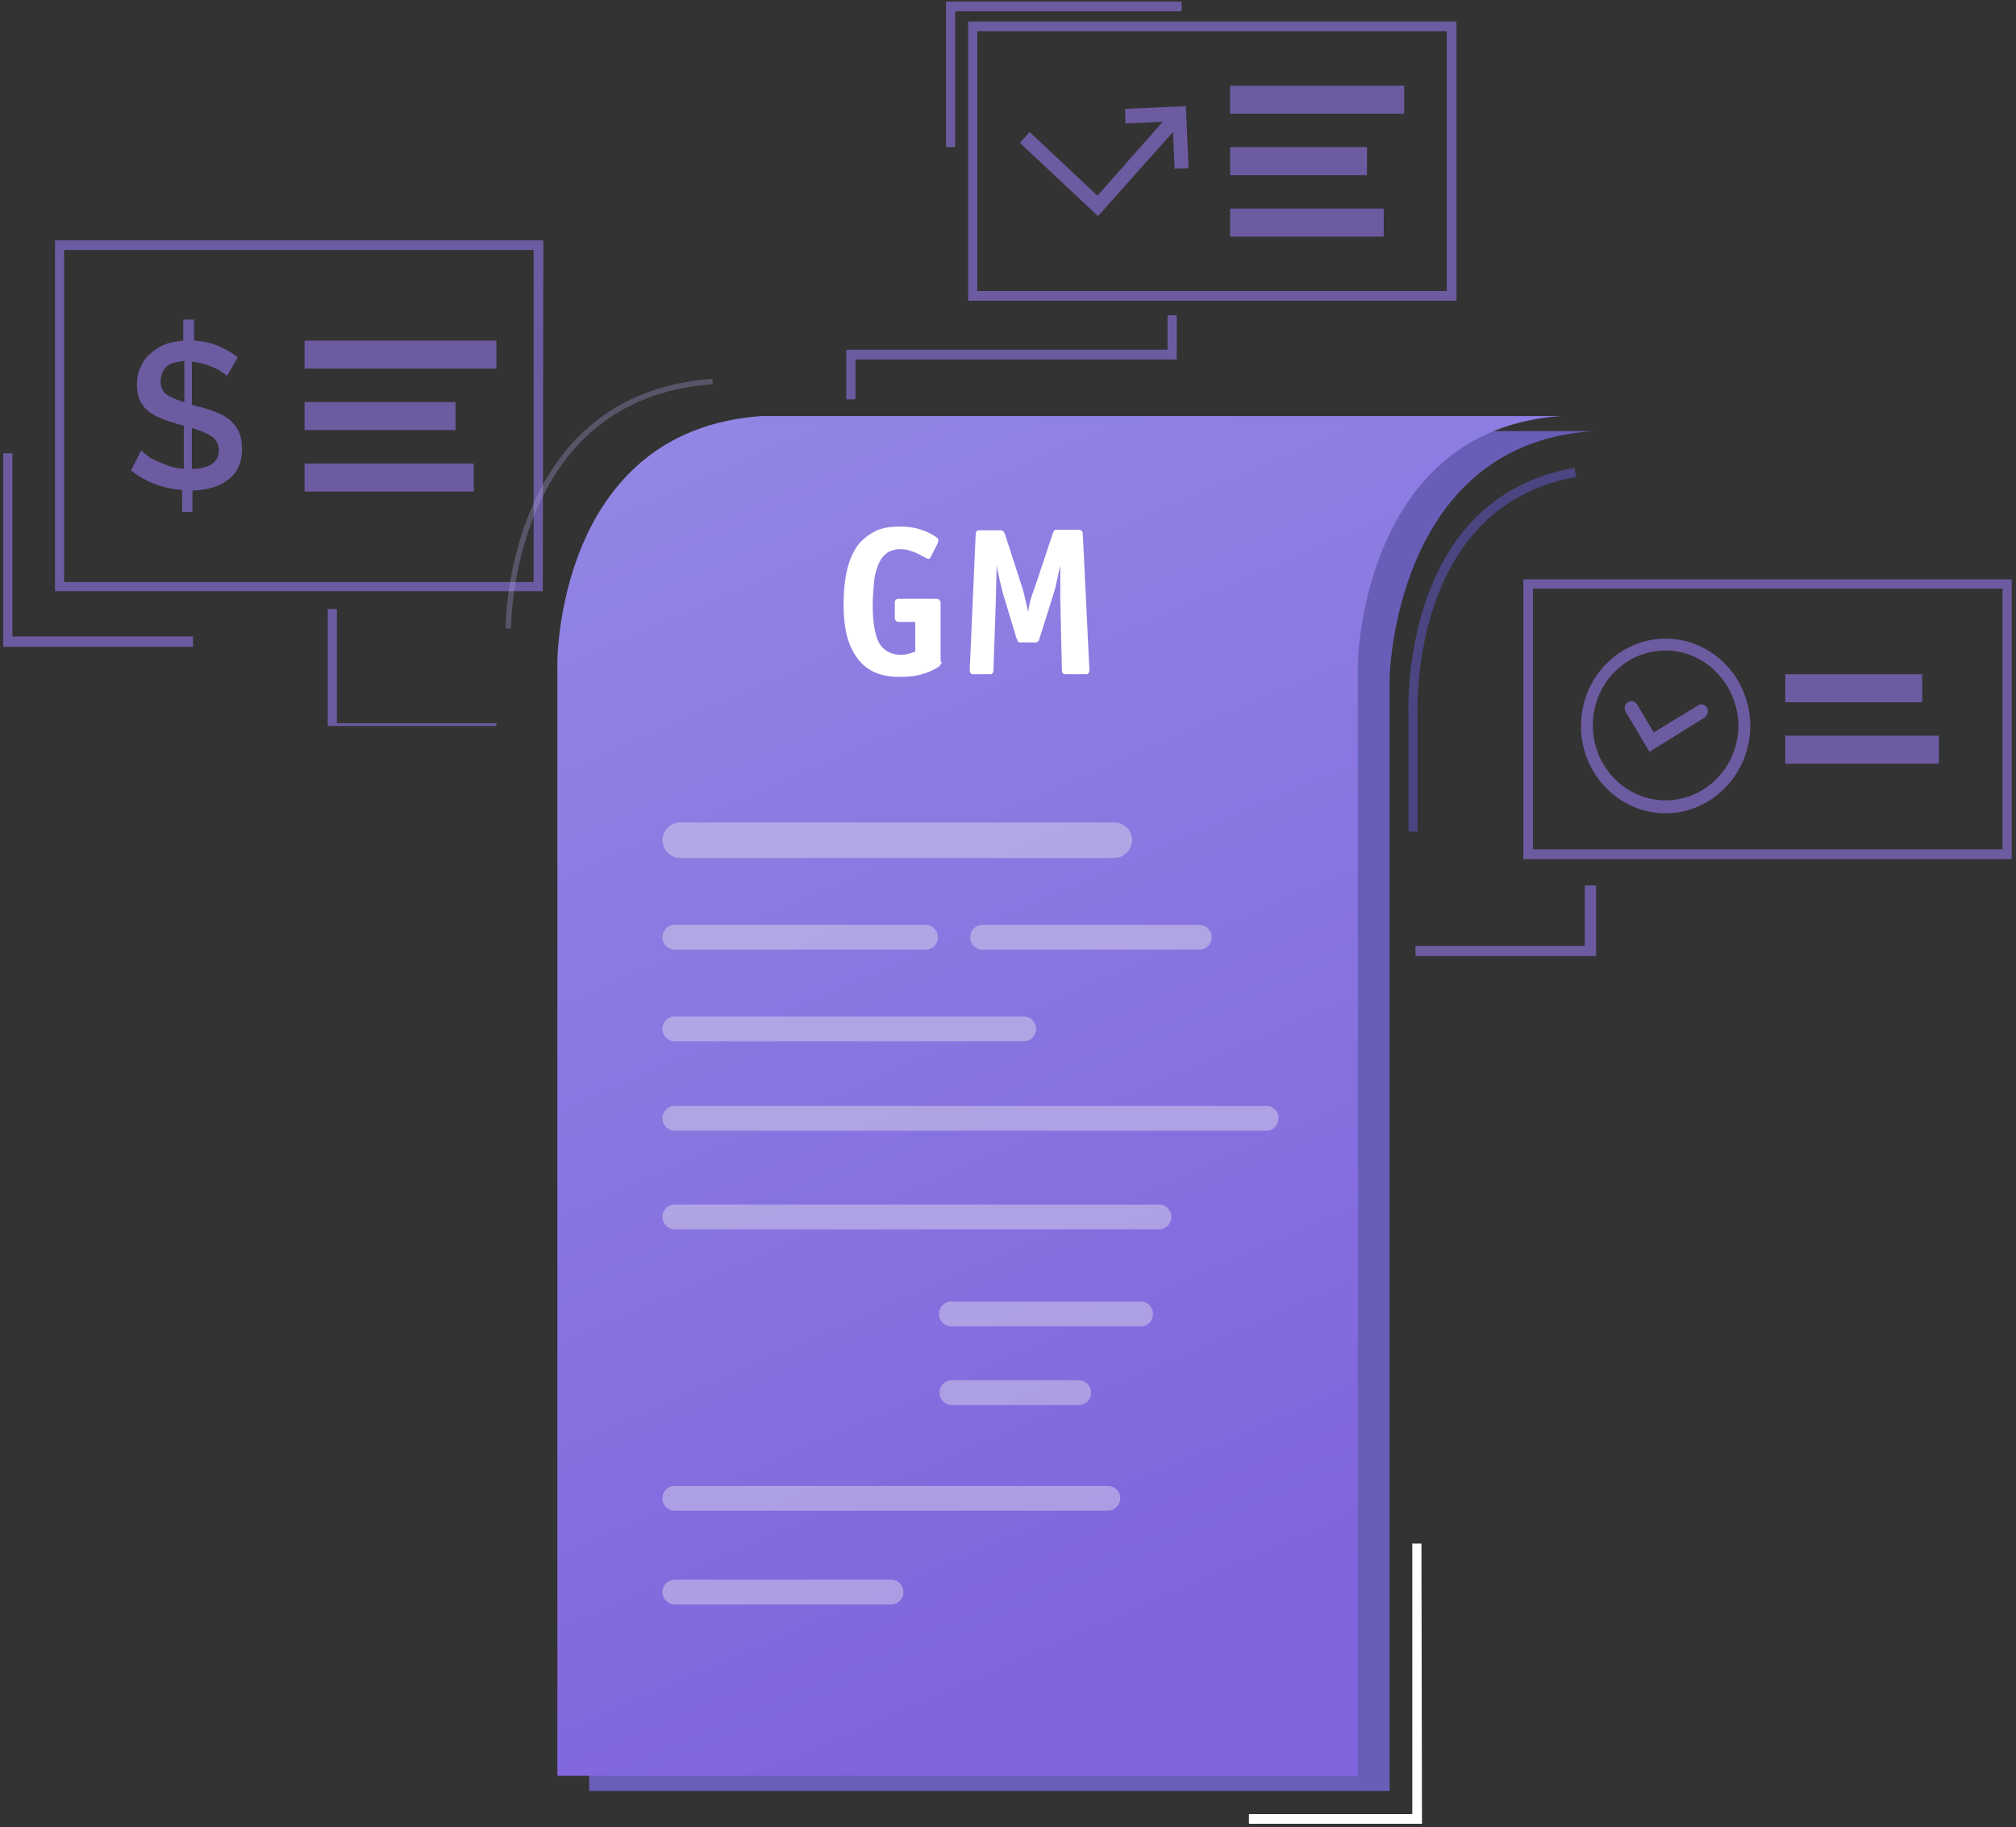 <?xml version="1.0" encoding="utf-8"?>
<!-- Generator: Adobe Illustrator 25.2.1, SVG Export Plug-In . SVG Version: 6.00 Build 0)  -->
<svg version="1.1" id="Слой_1" xmlns="http://www.w3.org/2000/svg" xmlns:xlink="http://www.w3.org/1999/xlink" x="0px" y="0px"
	 viewBox="0 0 374 339" style="enable-background:new 0 0 374 339;" xml:space="preserve">
<rect x="0" y="0" width="374" height="339" fill="#333333" stroke="none"/>
<style type="text/css">
	.st0{fill:#685EB8;}
	.st1{fill:url(#SVGID_1_);}
	.st2{opacity:0.4;fill:#EBEBEB;enable-background:new    ;}
	.st3{fill:#4B4582;}
	.st4{fill:#6C5BA0;}
	.st5{fill:#FFFFFF;}
	.st6{opacity:0.3;fill:none;stroke:#B1A6E5;enable-background:new    ;}
	.st7{enable-background:new    ;}
</style>
<path class="st0" d="M295.5,80H147.2c-38,2.6-37.9,45.8-37.9,45.8v206.5h148.5V125.8C257.8,125.8,258.5,82.4,295.5,80z"/>
<linearGradient id="SVGID_1_" gradientUnits="userSpaceOnUse" x1="237.705" y1="-459.401" x2="128.113" y2="-209.551" gradientTransform="matrix(1 0 0 -1 0 -162.11)">
	<stop  offset="0" style="stop-color:#8064DD"/>
	<stop  offset="1" style="stop-color:#938AE4"/>
</linearGradient>
<path class="st1" d="M289.6,77.2c-37,2.5-37.7,45.8-37.7,45.8v206.5H103.4V123c0,0-0.2-43.2,37.9-45.8H289.6z"/>
<path class="st2" d="M206.7,152.6h-80.5c-1.8,0-3.3,1.5-3.3,3.3s1.5,3.3,3.3,3.3h80.5c1.8,0,3.3-1.5,3.3-3.3
	C210,154,208.5,152.6,206.7,152.6z"/>
<path class="st2" d="M171.7,171.6h-46.5c-1.3,0-2.3,1-2.3,2.3s1,2.3,2.3,2.3h46.5c1.3,0,2.3-1,2.3-2.3
	C174,172.7,173,171.6,171.7,171.6z"/>
<path class="st2" d="M222.5,171.6h-40.2c-1.3,0-2.3,1-2.3,2.3s1,2.3,2.3,2.3h40.2c1.3,0,2.3-1,2.3-2.3
	C224.8,172.7,223.8,171.6,222.5,171.6z"/>
<path class="st2" d="M189.9,188.6h-64.7c-1.3,0-2.3,1-2.3,2.3s1,2.3,2.3,2.3h64.7c1.3,0,2.3-1,2.3-2.3S191.2,188.6,189.9,188.6z"/>
<path class="st2" d="M234.9,205.2H125.2c-1.3,0-2.3,1-2.3,2.3s1,2.3,2.3,2.3h109.7c1.3,0,2.3-1,2.3-2.3
	C237.3,206.3,236.2,205.2,234.9,205.2z"/>
<path class="st2" d="M215,223.5h-89.8c-1.3,0-2.3,1-2.3,2.3s1,2.3,2.3,2.3H215c1.3,0,2.3-1,2.3-2.3S216.3,223.5,215,223.5z"/>
<path class="st2" d="M211.6,241.5h-35.1c-1.3,0-2.3,1-2.3,2.3s1,2.3,2.3,2.3h35.1c1.3,0,2.3-1,2.3-2.3S212.9,241.5,211.6,241.5z"/>
<path class="st2" d="M200.1,256.1h-23.5c-1.3,0-2.3,1-2.3,2.3s1,2.3,2.3,2.3h23.5c1.3,0,2.3-1,2.3-2.3S201.4,256.1,200.1,256.1z"/>
<path class="st2" d="M205.5,275.7h-80.3c-1.3,0-2.3,1-2.3,2.3s1,2.3,2.3,2.3h80.3c1.3,0,2.3-1,2.3-2.3
	C207.9,276.8,206.8,275.7,205.5,275.7z"/>
<path class="st2" d="M165.3,293.1h-40.1c-1.3,0-2.3,1-2.3,2.3s1,2.3,2.3,2.3h40.1c1.3,0,2.3-1,2.3-2.3S166.6,293.1,165.3,293.1z"/>
<path class="st3" d="M263,154.3h-1.7v-21c0-0.4-2.2-40.7,30.8-46.5l0.3,1.7c-31.5,5.6-29.4,44.4-29.4,44.7L263,154.3L263,154.3z"/>
<path class="st4" d="M270.2,55.8h-90.6V4h90.6V55.8z M181.3,54h87.1V5.8h-87.1L181.3,54L181.3,54z"/>
<path class="st4" d="M100.7,109.7H10.2V44.6h90.6L100.7,109.7L100.7,109.7z M11.9,108H99V46.4H11.9V108z"/>
<path class="st4" d="M373.2,159.4h-90.6v-51.9h90.6V159.4z M284.4,157.6h87.1v-48.4h-87.1V157.6z"/>
<path class="st4" d="M306,139.5l-4.4-7.4c-0.4-0.6-0.2-1.4,0.4-1.8s1.3-0.2,1.7,0.4l3.1,5.2l8.2-5c0.6-0.4,1.3-0.2,1.7,0.4
	c0.3,0.6,0.1,1.4-0.4,1.8L306,139.5z"/>
<path class="st4" d="M309,150.9c-8.7,0-15.7-7.3-15.7-16.2c0-9,7.1-16.2,15.7-16.2c8.7,0,15.7,7.3,15.7,16.2
	C324.7,143.6,317.6,150.9,309,150.9z M309,120.7c-7.5,0-13.5,6.2-13.5,13.9s6.1,13.9,13.5,13.9s13.5-6.2,13.5-13.9
	C322.4,127,316.4,120.7,309,120.7z"/>
<path class="st4" d="M217.6,24.5l0.3,6.8l2.6-0.1L220,19.7l-11.3,0.5l0.1,2.7l6.9-0.3l-12.1,13.7L191,24.5l-1.8,2l14.5,13.6
	L217.6,24.5z"/>
<path class="st4" d="M42.1,69.8c-0.2-0.3-0.6-0.5-1-0.8s-0.9-0.6-1.5-0.8c-0.6-0.3-1.2-0.5-1.9-0.7s-1.4-0.3-2.1-0.4v8l0.7,0.2
	c1.3,0.3,2.6,0.7,3.6,1.1c1.1,0.4,2,0.9,2.7,1.5s1.3,1.3,1.7,2.2c0.4,0.9,0.6,1.9,0.6,3.1c0,1.4-0.2,2.5-0.7,3.5s-1.1,1.8-2,2.4
	c-0.8,0.6-1.8,1.1-2.9,1.4C38.2,90.8,37,91,35.7,91v4h-1.9v-4.1c-1.8-0.1-3.5-0.5-5.1-1.1s-3.1-1.5-4.4-2.5l1.9-3.7
	c0.3,0.3,0.7,0.6,1.2,1s1.1,0.7,1.8,1c0.7,0.3,1.5,0.6,2.3,0.9c0.8,0.3,1.7,0.4,2.6,0.5v-8c0,0-0.1,0-0.3-0.1
	c-0.2,0-0.3-0.1-0.5-0.1c-1.3-0.4-2.5-0.8-3.5-1.2c-1-0.4-1.8-0.9-2.4-1.4c-0.7-0.6-1.1-1.2-1.5-2c-0.3-0.8-0.5-1.7-0.5-2.8
	c0-1.3,0.2-2.4,0.7-3.3c0.4-1,1-1.8,1.8-2.5s1.7-1.3,2.7-1.7c1-0.4,2.2-0.6,3.4-0.7v-3.9h2v3.9c1.6,0.1,3.1,0.4,4.5,1
	s2.6,1.3,3.6,2.1L42.1,69.8z M29.8,70.8c0,1.1,0.4,1.9,1.1,2.4s1.8,1,3.3,1.4V67c-1.5,0.1-2.6,0.4-3.4,1.1
	C30.2,68.8,29.8,69.7,29.8,70.8z M40.6,83.6c0-1.1-0.4-2-1.3-2.6s-2.1-1.1-3.7-1.6V87c1.6,0,2.8-0.3,3.7-0.9
	C40.1,85.6,40.6,84.7,40.6,83.6z"/>
<path class="st4" d="M92.1,63.2H56.5v5.2h35.6V63.2z"/>
<path class="st4" d="M84.5,74.6h-28v5.2h28V74.6z"/>
<path class="st4" d="M87.9,86H56.5v5.2h31.4V86z"/>
<path class="st4" d="M356.6,125.1h-25.4v5.2h25.4V125.1z"/>
<path class="st4" d="M359.7,136.5h-28.5v5.2h28.5V136.5z"/>
<path class="st4" d="M260.5,15.9h-32.3v5.2h32.3V15.9z"/>
<path class="st4" d="M253.6,27.3h-25.4v5.2h25.4V27.3z"/>
<path class="st4" d="M256.7,38.7h-28.5v5.2h28.5V38.7z"/>
<path class="st4" d="M296,177.4h-33.4v-1.9H294v-11.2h2.1v13.1L296,177.4L296,177.4z"/>
<path class="st4" d="M158.7,74.1H157v-9.2h59.6v-6.4h1.7v8.2h-59.6L158.7,74.1L158.7,74.1z"/>
<path class="st4" d="M92.1,134.7H60.8V113h1.7v21.2h29.6V134.7z"/>
<path class="st4" d="M35.8,120H0.6V84.1h1.7v34h33.5V120z"/>
<path class="st4" d="M177.2,27.3h-1.7v-27h43.7v1.8h-42V27.3z"/>
<path class="st5" d="M263.8,338.4h-32.1v-1.8H262v-50.2h1.7L263.8,338.4L263.8,338.4z"/>
<path class="st6" d="M94.3,116.6c0,0-0.2-43.2,37.9-45.8"/>
<g class="st7">
	<path class="st5" d="M174.7,122.8c0,0.4-0.4,0.9-1.2,1.3c-0.8,0.4-1.6,0.8-2.5,1c-1.3,0.4-2.6,0.5-4.1,0.5c-3.5,0-6.1-1.1-7.8-3.4
		c-0.9-1.2-1.6-2.7-2-4.3c-0.4-1.6-0.6-3.5-0.6-5.7c0-3,0.3-5.4,0.9-7.4c0.5-1.7,1.3-3.2,2.3-4.3c0.9-0.9,1.9-1.6,3-2.1
		c1.2-0.5,2.6-0.7,4.2-0.7c1.5,0,3,0.2,4.3,0.7c0.7,0.2,1.4,0.6,2.1,1c0.5,0.3,0.8,0.6,0.8,0.9c-0.1,0.1-0.1,0.2-0.1,0.4l-1.3,2.6
		c-0.1,0.1-0.1,0.2-0.2,0.3c-0.1,0.1-0.2,0.1-0.3,0.1c-0.1,0-0.3-0.1-0.5-0.2c-0.4-0.2-0.7-0.4-1.1-0.6c-0.5-0.3-1.1-0.5-1.7-0.7
		c-0.6-0.2-1.2-0.3-1.8-0.3c-1.2,0-2.1,0.3-2.8,0.9c-0.7,0.6-1.2,1.4-1.6,2.6c-0.3,0.8-0.5,1.8-0.6,3.1c-0.1,1.3-0.2,2.5-0.2,3.7
		c0,1.7,0.1,3.1,0.3,4.2c0.3,1.9,0.9,3.3,1.8,4c0.8,0.7,1.8,1.1,3.2,1.1c0.5,0,1-0.1,1.4-0.2c0.4-0.1,0.9-0.3,1.2-0.4v-5.5h-3
		c-0.5,0-0.8-0.3-0.8-0.8v-2.7c0-0.4,0.1-0.6,0.3-0.7c0.2-0.1,0.4-0.1,0.5-0.1h6.9c0.5,0,0.8,0.3,0.8,0.8V122.8z"/>
	<path class="st5" d="M202.1,124.3c0,0.5-0.2,0.8-0.6,0.8h-3.9c-0.4,0-0.6-0.3-0.6-0.8l-0.3-13.2v-2.2v-0.9v-3.1
		c-0.3,1.5-0.6,2.6-0.7,3.2c-0.2,1-0.5,1.9-0.8,2.9l-2.4,7.6c-0.1,0.2-0.1,0.3-0.2,0.4c-0.1,0.1-0.2,0.2-0.5,0.2h-2.8
		c-0.3,0-0.5-0.1-0.5-0.3c-0.1-0.2-0.1-0.3-0.2-0.4l-2.3-7.6c-0.3-0.9-0.5-1.9-0.8-3.1c-0.3-1.2-0.5-2.2-0.6-3l-0.2,8l-0.4,11.5
		c0,0.5-0.2,0.8-0.6,0.8h-3.2c-0.4,0-0.6-0.3-0.6-0.8l1.1-25.1c0-0.5,0.2-0.8,0.6-0.8h4.1c0.3,0,0.5,0.2,0.7,0.6l3.2,9.9
		c0.3,0.9,0.5,1.8,0.7,2.7c0.2,0.9,0.4,1.6,0.4,2c0.2-0.9,0.3-1.7,0.5-2.4c0.3-1,0.6-1.7,0.8-2.3l3.3-9.9c0.1-0.2,0.2-0.4,0.2-0.5
		c0.1-0.1,0.2-0.2,0.5-0.2h4c0.3,0,0.6,0.1,0.7,0.2c0.1,0.1,0.2,0.5,0.2,1.1L202.1,124.3z"/>
</g>
</svg>
